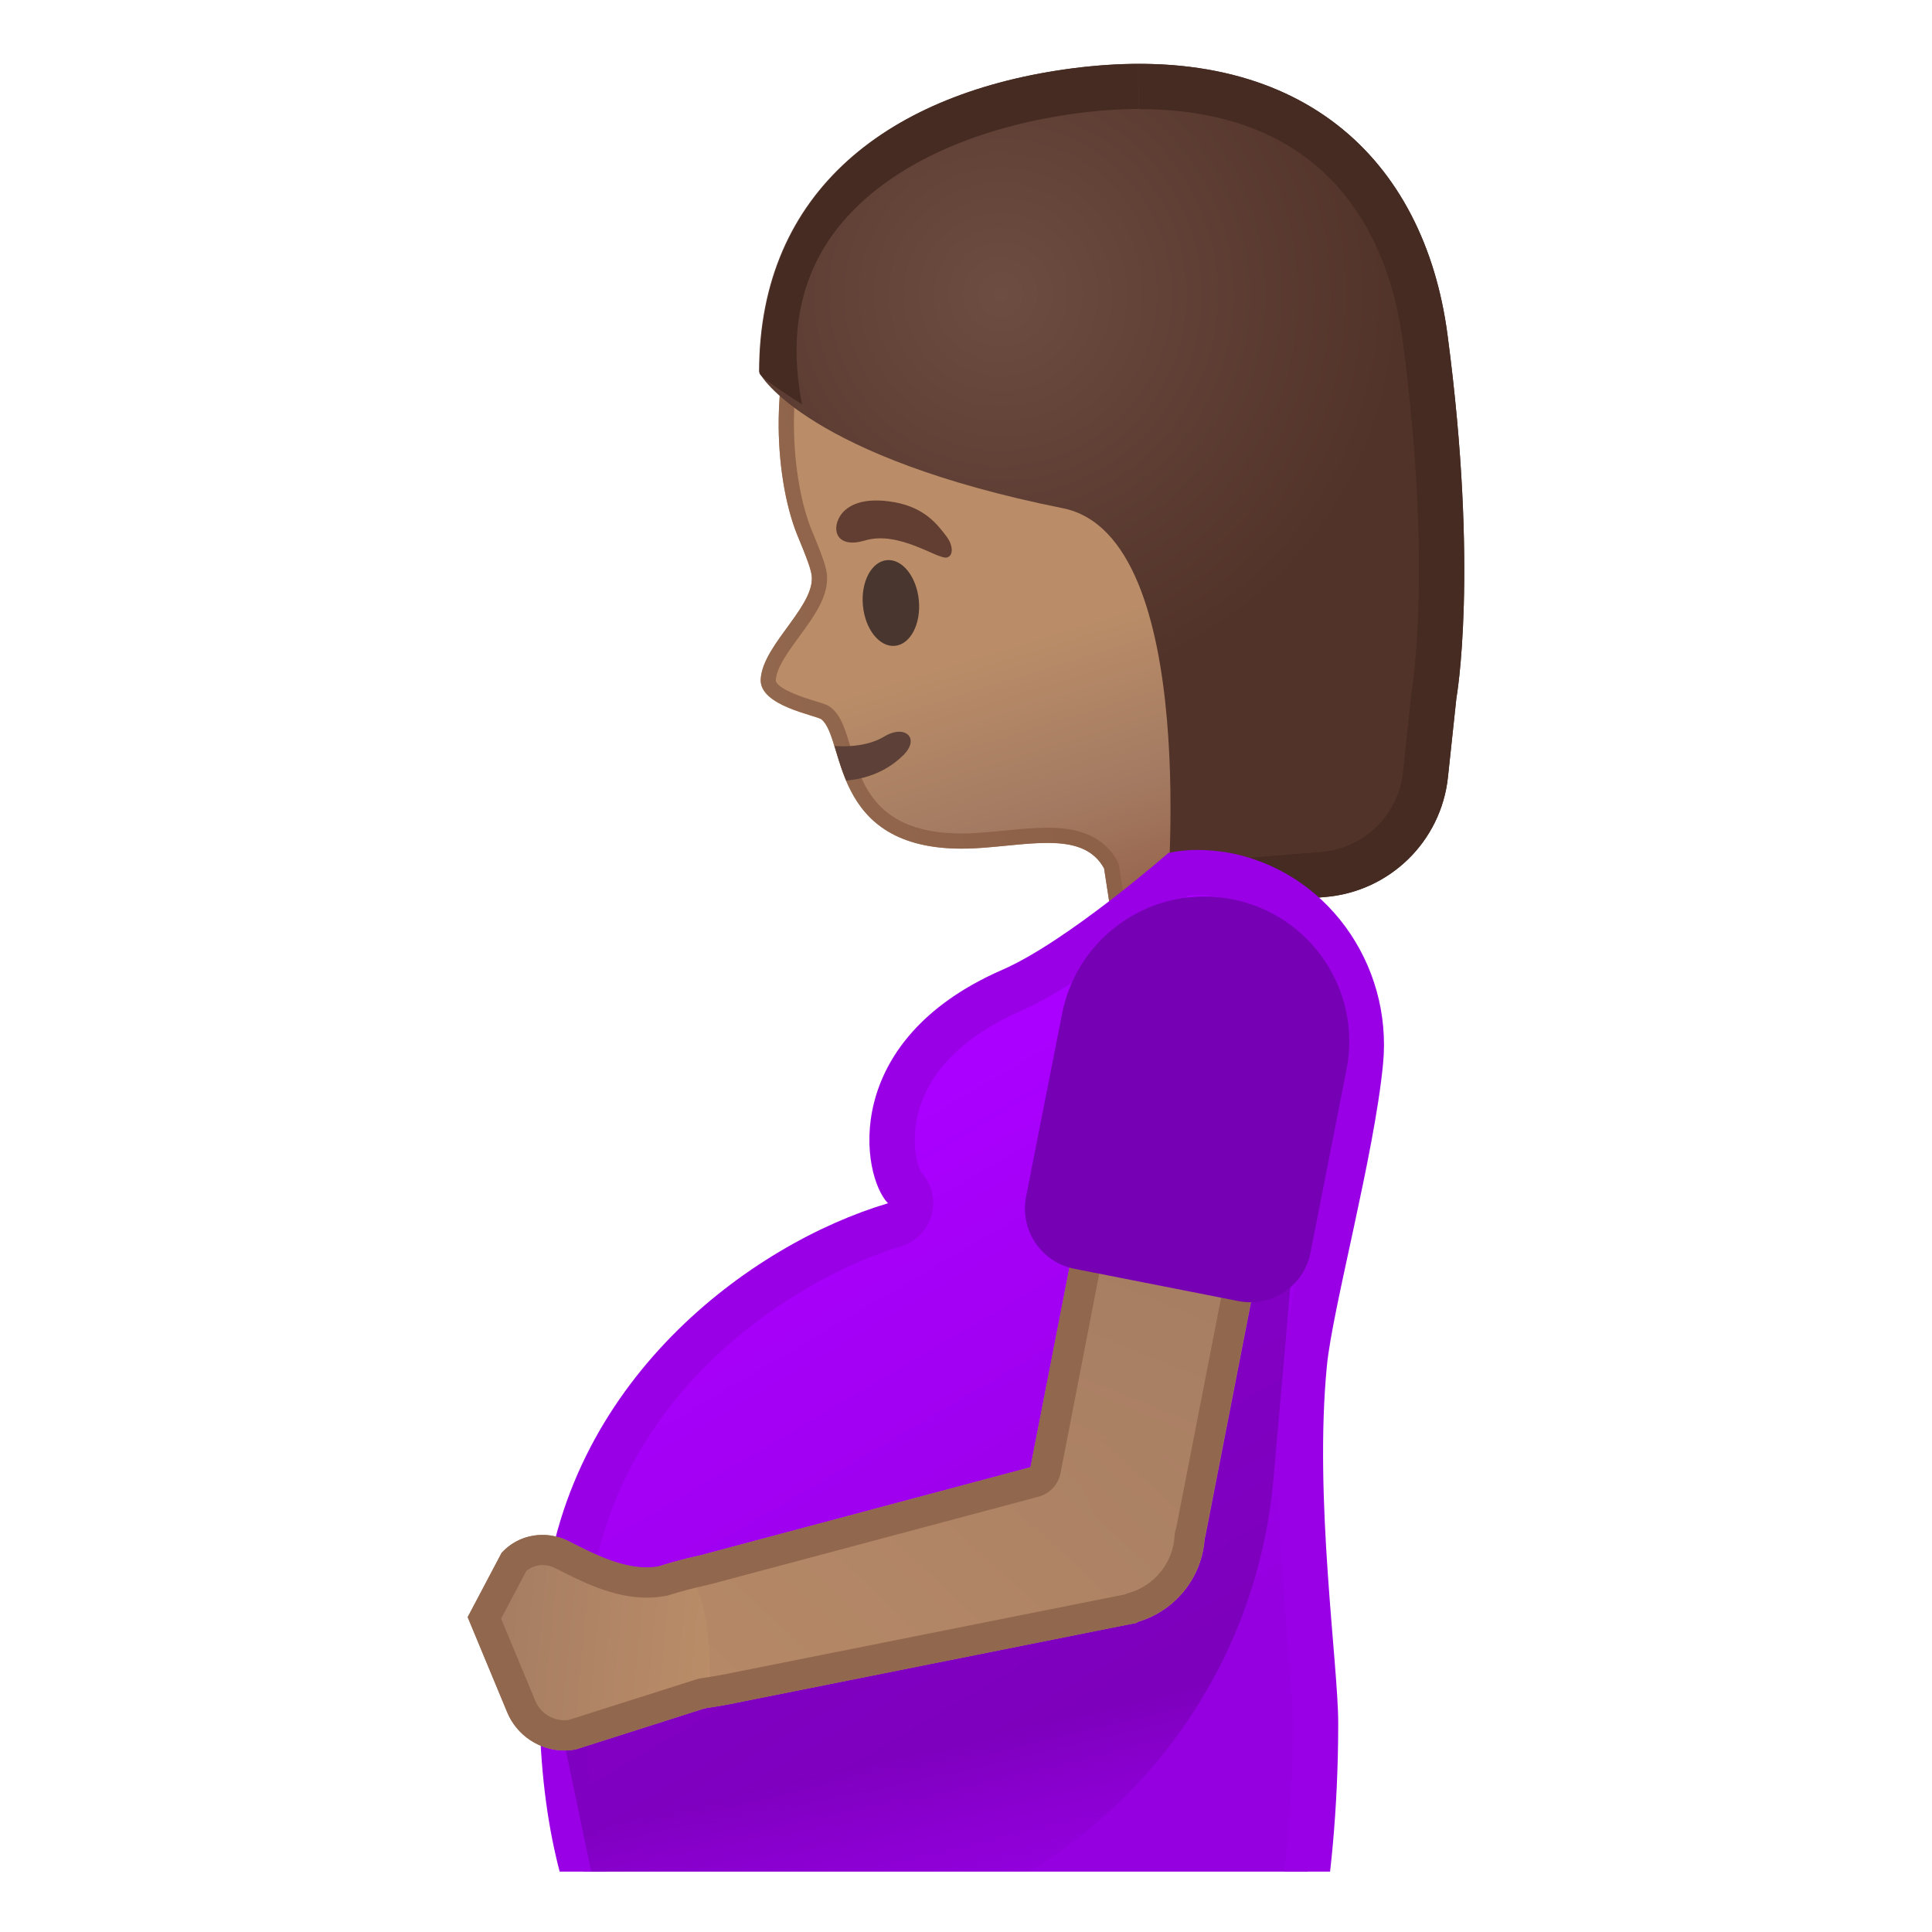 <svg enable-background="new 0 0 128 128" viewBox="0 0 128 128" xmlns="http://www.w3.org/2000/svg" xmlns:xlink="http://www.w3.org/1999/xlink"><defs><rect id="i" x="4" y="4" width="120" height="120"/></defs><clipPath id="h"><use xlink:href="#i"/></clipPath><g clip-path="url(#h)"><linearGradient id="g" x1="13.036" x2="13.036" y1="28.752" y2="67.945" gradientTransform="matrix(.956 -.294 .294 .956 45.211 -3.294)" gradientUnits="userSpaceOnUse"><stop stop-color="#BA8D68" offset=".55"/><stop stop-color="#A47B62" offset=".83"/><stop stop-color="#99674F" offset="1"/></linearGradient><path d="m86.13 14.58c-5.22-5.84-14.83-6.61-22.31-4.27-8.37 2.62-12.11 9.45-12.23 17.44-0.04 2.9 0.44 5.72 1.21 7.65 0.09 0.23 0.81 1.91 0.92 2.46 0.62 2.07-3.17 4.74-3.32 7.13-0.12 1.8 3.7 2.4 4.03 2.68 1.66 1.37 0.45 9.25 10.58 8.51 3.54-0.26 6.82-1.04 8.14 1.36l1.03 6.72 12.61-0.4s-5.39-14.36 2-24.59c5.01-6.95 1.69-19.82-2.66-24.69z" fill="url(#g)"/><linearGradient id="f" x1="50.254" x2="92.961" y1="44.78" y2="31.653" gradientUnits="userSpaceOnUse"><stop stop-color="#91674D" offset="0"/><stop stop-color="#875740" offset="1"/></linearGradient><path d="m71.92 10.07c5.7 0 10.48 1.84 13.46 5.17 4.26 4.77 7.11 17.16 2.59 23.43-3.16 4.38-4.53 10.19-3.95 16.81 0.28 3.24 0.96 5.91 1.4 7.41l-10.39 0.33-0.89-5.84c-0.02-0.12-0.06-0.23-0.11-0.33-1.09-1.98-3.17-2.21-4.64-2.21-0.9 0-1.85 0.09-2.85 0.19-0.52 0.05-1.06 0.1-1.6 0.14-0.42 0.03-0.83 0.05-1.21 0.05-5.65 0-6.61-3.19-7.39-5.76-0.33-1.09-0.61-2.03-1.27-2.57-0.23-0.19-0.51-0.28-1.06-0.44-2.31-0.7-2.63-1.18-2.61-1.4 0.05-0.82 0.82-1.88 1.57-2.9 1.07-1.46 2.17-2.98 1.73-4.54-0.11-0.49-0.49-1.43-0.87-2.36l-0.09-0.21c-0.75-1.9-1.17-4.62-1.14-7.27 0.12-8.35 4.21-14.21 11.52-16.5 2.48-0.79 5.18-1.2 7.8-1.2m0-1c-2.78 0-5.56 0.44-8.1 1.23-8.37 2.62-12.11 9.45-12.23 17.44-0.04 2.9 0.44 5.72 1.21 7.65 0.09 0.23 0.81 1.91 0.92 2.46 0.62 2.07-3.17 4.74-3.32 7.13-0.12 1.8 3.7 2.4 4.03 2.68 1.58 1.31 0.55 8.56 9.3 8.56 0.41 0 0.83-0.02 1.28-0.05 1.56-0.11 3.07-0.33 4.38-0.33 1.67 0 3.02 0.35 3.76 1.69l1.03 6.72 12.61-0.4s-5.39-14.36 2-24.59c5.02-6.95 1.7-19.82-2.65-24.69-3.46-3.85-8.82-5.5-14.22-5.5z" fill="url(#f)"/><path d="m59.36 46.34-3.78 1.16s0.65 1.72 0.97 2.4c1.76 3.75 5.01 7.52 11.86 6.11 0.62-0.13-4.58-8.33-4.58-8.33l-4.47-1.34z" fill="none"/><defs><path id="e" d="m86.13 14.58c-5.22-5.84-14.83-6.61-22.31-4.27-10.35 3.23-14.03 12.09-12.12 22.45 0 0 1.27 4.24 1.65 6.07 1.06 3.55-2.06 3.21-2.43 6-0.35 2.63 3.19 2.56 3.52 2.84 1.66 1.37 0.45 9.25 10.58 8.51 3.54-0.26 6.82-1.04 8.14 1.36l2.63 6.72 11.01-0.4s-5.39-14.36 2-24.59c5-6.95 1.68-19.82-2.67-24.69z"/></defs><clipPath id="d"><use xlink:href="#e"/></clipPath><g clip-path="url(#d)"><path d="m48.8 48.9c2.69 2.83 8.02 4.12 11.04 1.14 1.15-1.13 0.12-2.08-1.26-1.24-2.24 1.35-6.57 0.42-8.26-1.36-1.11-1.17-2.63 0.29-1.52 1.46z" fill="#5D4037"/></g><ellipse transform="matrix(.996 -.094 .094 .996 -3.494 5.726)" cx="59" cy="39.93" rx="1.86" ry="2.85" fill="#49362E"/><path d="m57.3 35.81c-1.81 0.54-2.24-0.64-1.65-1.61 0.44-0.71 1.53-1.31 3.65-0.92 2 0.37 2.83 1.51 3.37 2.21 0.54 0.69 0.48 1.39 0.03 1.45-0.63 0.09-3.17-1.8-5.4-1.13z" fill="#613E31"/><radialGradient id="c" cx="27.684" cy="54.526" r="26.644" gradientTransform="matrix(.946 -.325 .325 .946 22.38 -23.068)" gradientUnits="userSpaceOnUse"><stop stop-color="#6D4C41" offset="0"/><stop stop-color="#523329" offset="1"/></radialGradient><path d="m77.27 60.28 10.52-0.85c4.27-0.35 7.69-3.68 8.14-7.94l0.56-5.24s1.5-8.34-0.59-24.08c-1.54-11.65-9.77-19.59-24.8-17.65-12.09 1.57-20.79 8.02-20.81 20.08 0 0.33 3.46 5.73 20.12 9.07 9.26 1.85 6.86 26.61 6.86 26.61z" fill="url(#c)"/><defs><path id="b" d="m77.27 60.28 10.52-0.85c4.27-0.35 7.69-3.68 8.14-7.94l0.56-5.24s1.5-8.34-0.59-24.08c-1.54-11.65-9.77-19.59-24.8-17.65-12.18 1.58-20.78 8.12-20.78 20.2 0 0.29 2.83 2.08 2.83 2.08l9.86-3.55 19.52 6.63-1.15 27.06-4.05 0.27-0.06 3.07z"/></defs><clipPath id="a"><use xlink:href="#b"/></clipPath><g clip-path="url(#a)"><path d="m75.47 4.23v3c13.42 0 16.7 9.6 17.46 15.33 1.98 14.98 0.62 23.09 0.61 23.16l-0.03 0.21-0.56 5.24c-0.3 2.82-2.57 5.04-5.4 5.27l-7.15 0.58c0.06-2.59 0.06-6.35-0.23-10.24-0.78-10.63-3.17-16.27-7.53-17.75-3.51-1.19-7.22-1.8-11.03-1.8-3.34 0-6.17 0.47-8.16 0.93-1.19-4.57-0.81-8.51 1.15-11.76 2.8-4.63 8.95-7.88 16.88-8.91 1.38-0.18 2.72-0.27 3.98-0.27v-2.99m0.02 0c-1.39 0-2.84 0.1-4.37 0.29-14.34 1.86-25.78 10.8-19.62 27.34 0 0 4.16-1.62 10.13-1.62 3 0 6.45 0.41 10.07 1.64 7.2 2.44 5.59 28.4 5.59 28.4l10.52-0.85c4.27-0.35 7.69-3.68 8.14-7.94l0.56-5.24s1.5-8.34-0.59-24.08c-1.39-10.47-8.17-17.94-20.43-17.94z" fill="#452B22"/></g><linearGradient id="o" x1="53.626" x2="74.244" y1="77.533" y2="112.58" gradientUnits="userSpaceOnUse"><stop stop-color="#a0f" offset="0"/><stop stop-color="#9500E0" offset=".987"/></linearGradient><path d="m42.45 131.83c-1.37-1.57-6.34-8.47-4.97-24.96 1.3-15.62 14.81-23.66 21.78-25.72 0.5-0.15 0.89-0.55 1.03-1.06 0.13-0.51-0.01-1.05-0.37-1.42-0.45-0.46-1.12-2.41-0.64-4.81 0.48-2.43 2.21-5.83 7.75-8.24 3.98-1.73 9.67-6.51 11.08-7.72 0.4-0.06 0.82-0.1 1.25-0.1 0.52 0 1.06 0.05 1.62 0.14 5.73 0.96 9.77 6.41 9.19 12.41-0.32 3.29-1.32 7.9-2.2 11.97-0.73 3.36-1.36 6.26-1.53 8.03-0.6 6.2-0.02 13.31 0.4 18.5 0.18 2.23 0.34 4.15 0.34 5.32 0 8.94-1.31 15.27-1.9 17.67h-42.83z" fill="url(#o)"/><path d="m79.34 59.31c0.43 0 0.9 0.04 1.37 0.12 4.96 0.83 8.45 5.57 7.94 10.78-0.31 3.2-1.3 7.77-2.17 11.79-0.74 3.41-1.37 6.35-1.55 8.2-0.62 6.33-0.03 13.52 0.4 18.76 0.18 2.19 0.33 4.09 0.33 5.19 0 7.59-0.97 13.28-1.6 16.17h-40.92c-1.55-2.04-5.39-8.67-4.17-23.33 1.23-14.82 14.09-22.44 20.71-24.41 1.01-0.3 1.78-1.1 2.05-2.11 0.26-0.99 0-2.04-0.69-2.79-0.26-0.41-0.74-2.04-0.16-4.11 0.77-2.72 3.1-4.99 6.73-6.58 3.89-1.7 9.24-6.08 11.11-7.66 0.21-0.01 0.41-0.02 0.62-0.02m0-3c-0.65 0-1.29 0.06-1.93 0.2 0 0-6.69 5.86-11 7.74-10.82 4.72-9.34 13.65-7.58 15.47-9 2.67-21.58 11.78-22.85 27.03-1.68 20.18 5.83 26.58 5.83 26.58h44.6s2.25-7.33 2.25-19.17c0-3.94-1.61-14.86-0.75-23.67 0.37-3.81 3.14-13.95 3.72-20 0.65-6.66-3.83-12.92-10.43-14.03-0.61-0.09-1.24-0.15-1.86-0.15z" fill="#9900E6"/><linearGradient id="n" x1="64.547" x2="69.132" y1="112.06" y2="131.21" gradientUnits="userSpaceOnUse"><stop stop-color="#650099" stop-opacity=".5" offset=".152"/><stop stop-color="#7600B3" stop-opacity="0" offset=".737"/></linearGradient><path d="m40.79 131.75 16.82-3.56c14.59-3.09 25.45-15.34 26.76-30.2l1.42-16.12-10.03-2.55-4.48 23.42-34.63 9.22 4.14 19.79z" fill="url(#n)"/><linearGradient id="m" x1="80.455" x2="80.455" y1="14.821" y2="67.935" gradientTransform="matrix(.931 .385 -.392 1.169 11.596 25.785)" gradientUnits="userSpaceOnUse"><stop stop-color="#A47B62" offset="0"/><stop stop-color="#BA8D68" offset="1"/></linearGradient><polygon points="67.82 99.53 79.84 101.87 85.72 71.75 73.7 69.4" fill="url(#m)"/><linearGradient id="l" x1="45.826" x2="45.826" y1="-50.2" y2="2.915" gradientTransform="matrix(.736 .677 -.677 .736 20.904 91.128)" gradientUnits="userSpaceOnUse"><stop stop-color="#A47B62" offset="0"/><stop stop-color="#BA8D68" offset="1"/></linearGradient><circle cx="73.63" cy="101.51" r="6.2" fill="url(#l)"/><linearGradient id="k" x1="22.428" x2="22.428" y1="-85.291" y2="-34.178" gradientTransform="matrix(.819 .761 -1.353 .7 -32.826 126.66)" gradientUnits="userSpaceOnUse"><stop stop-color="#A47B62" offset="0"/><stop stop-color="#BA8D68" offset="1"/></linearGradient><path d="m37.57 109.98c0.77 4.09 6.76 3.8 11.59 2.76l26.19-5.23-4.46-11-24.48 6.53c-4.82 1.05-9.55 3.16-8.84 6.94z" fill="url(#k)"/><linearGradient id="j" x1="30.906" x2="47.406" y1="95.656" y2="95.656" gradientTransform="matrix(.995 .099 -.099 .995 9.588 10.015)" gradientUnits="userSpaceOnUse"><stop stop-color="#A47B62" offset="0"/><stop stop-color="#BA8D68" offset="1"/></linearGradient><path d="m46.98 113.09-8.82 2.81c-1.91 0.37-3.82-0.67-4.56-2.48l-2.61-6.28 2.25-4.26c1.14-1.24 2.95-1.53 4.45-0.76 1.74 0.89 4.12 2.15 6.2 1.62 3.78-0.96 3.09 9.35 3.09 9.35z" fill="url(#j)"/><path d="m75.28 71.75 8.09 1.58-5.44 27.88c-0.06 0.17-0.1 0.35-0.11 0.54-0.1 1.78-1.32 3.3-3.04 3.79-0.09 0.03-0.19 0.06-0.27 0.1l-25.77 5.14c-0.76 0.16-1.53 0.3-2.3 0.41-0.11 0.02-0.22 0.04-0.33 0.08l-8.43 2.68c-0.1 0.01-0.2 0.02-0.29 0.02-0.85 0-1.61-0.51-1.94-1.32l-2.25-5.41 1.67-3.16c0.3-0.25 0.68-0.39 1.09-0.39 0.28 0 0.57 0.07 0.82 0.2l0.08 0.04c1.58 0.81 3.74 1.92 5.99 1.92 0.43 0 0.86-0.04 1.27-0.12 0.07-0.01 0.14-0.03 0.21-0.05 0.78-0.25 1.63-0.47 2.53-0.67 0.03-0.01 0.06-0.01 0.1-0.02l21.85-5.83c0.74-0.2 1.3-0.8 1.45-1.55l5.02-25.86m-1.58-2.35-5.43 27.81-21.85 5.83c-0.92 0.2-1.84 0.44-2.72 0.72-0.28 0.06-0.57 0.08-0.87 0.08-1.8 0-3.7-0.99-5.15-1.73-0.55-0.28-1.15-0.42-1.74-0.42-1.01 0-1.99 0.4-2.71 1.19l-2.25 4.26 2.61 6.28c0.64 1.56 2.15 2.55 3.79 2.55 0.25 0 0.51-0.02 0.77-0.07l8.56-2.73c0.83-0.11 1.65-0.26 2.44-0.43l26.19-5.23-0.02-0.05c2.59-0.74 4.34-3.03 4.48-5.6h0.02l5.88-30.12-12-2.34z" fill="#91674D"/><path d="m71.18 84.06 10.87 2.14c2.2 0.43 4.34-1 4.77-3.2l2.39-12.14c1.03-5.2-2.36-10.25-7.56-11.28s-10.25 2.36-11.28 7.56l-2.39 12.14c-0.43 2.21 1 4.35 3.2 4.78z" fill="#7600B3"/></g></svg>
